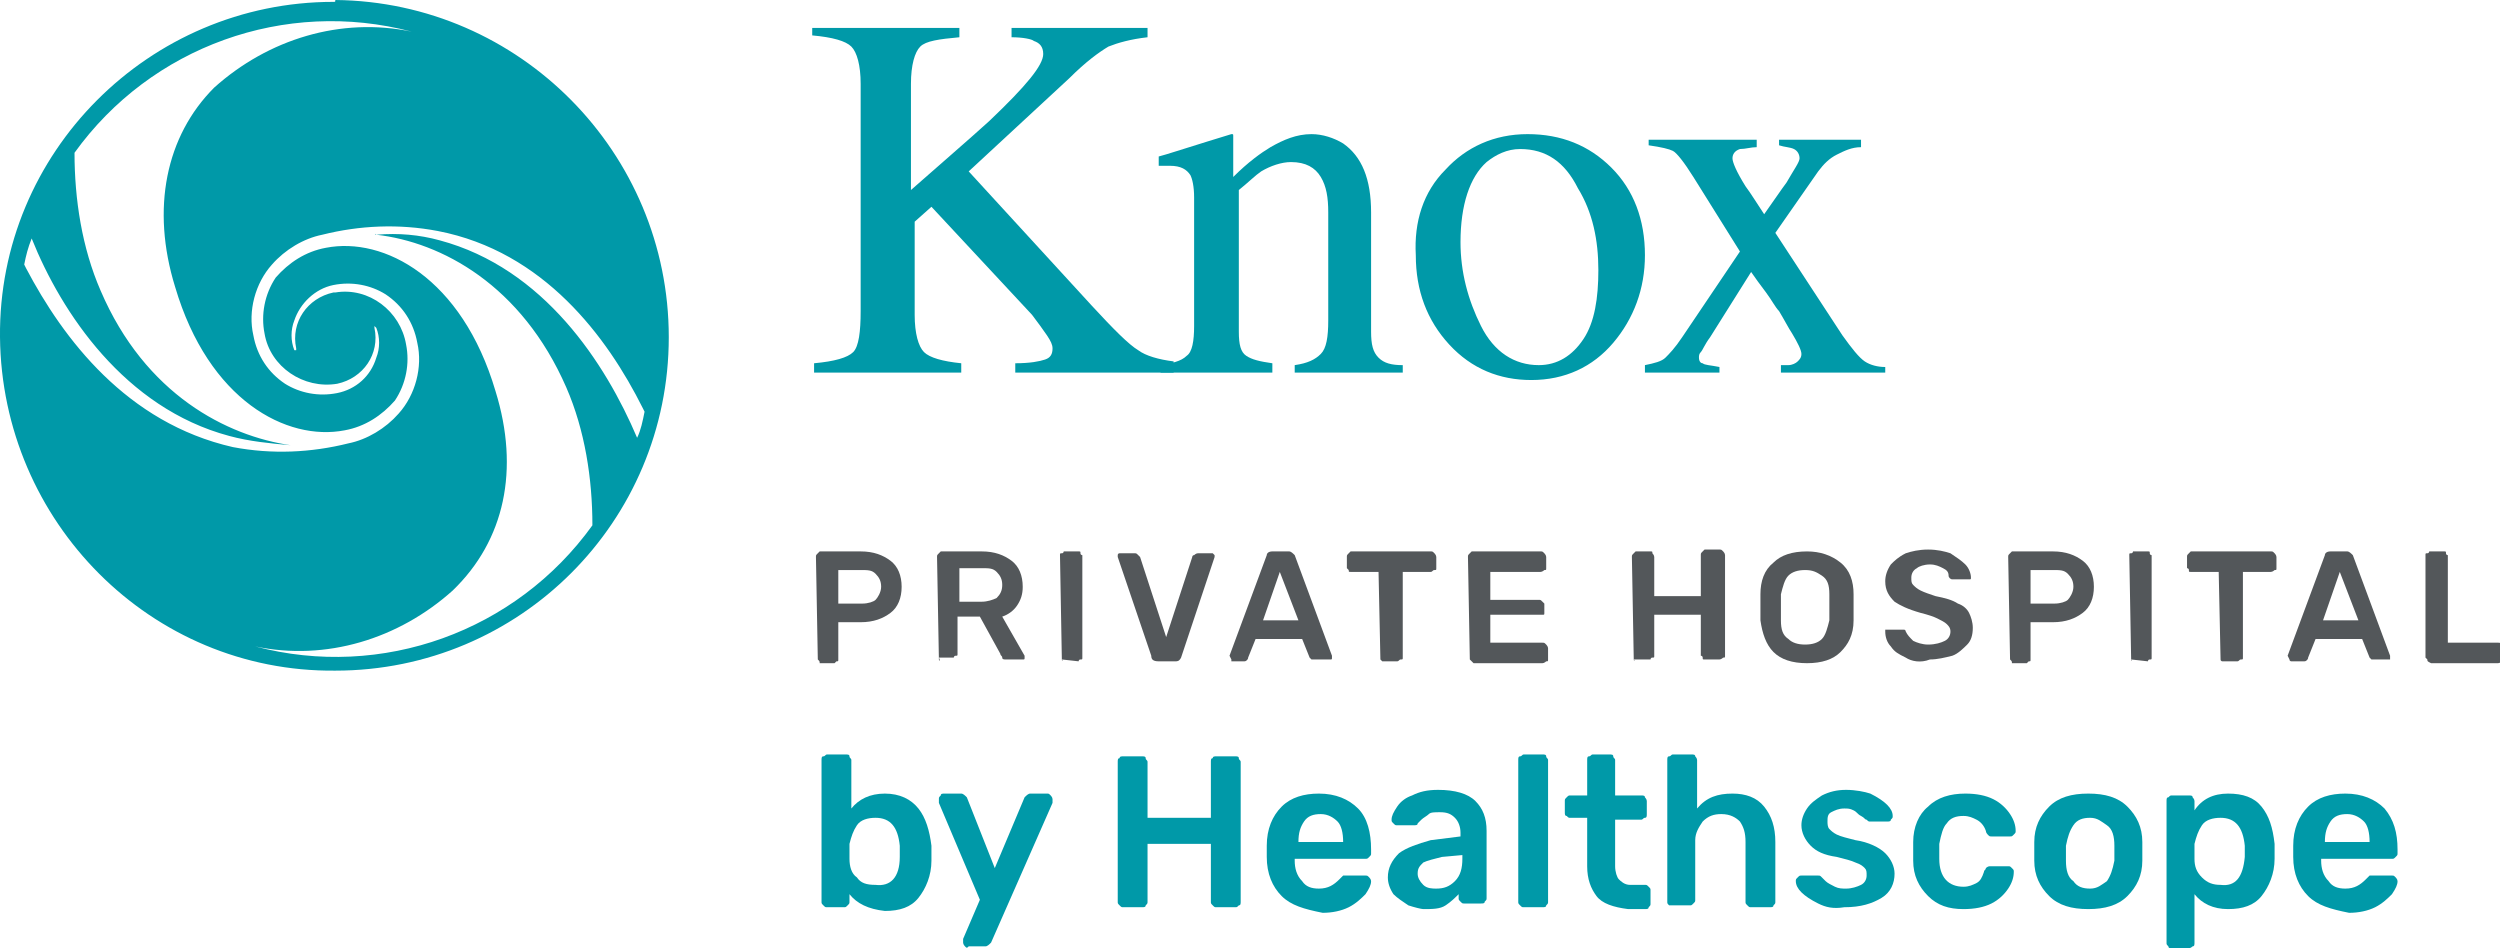 <?xml version="1.0" encoding="utf-8"?>
<svg xmlns="http://www.w3.org/2000/svg" xmlns:xlink="http://www.w3.org/1999/xlink" version="1.1" id="Layer_1" x="0px" y="0px" viewBox="0 0 134.2 50.9" style="enable-background:new 0 0 134.2 50.9;" xml:space="preserve">
<style type="text/css">
	.st0{enable-background:new    ;}
	.st1{fill:#0099A8;}
	.st2{fill:#53575A;}
</style>
<g id="Layer_2_1_">
	<g id="Layer_1-2">
		<g class="st0">
			<path class="st1" d="M43.7,19.5c1.1-0.1,1.8-0.3,2.1-0.6s0.4-1.1,0.4-2.2V4.5c0-1-0.2-1.7-0.5-2s-1-0.5-2.1-0.6V1.5h7.9V2     c-1.1,0.1-1.8,0.2-2.1,0.5s-0.5,1-0.5,2v5.7c1.7-1.5,3.1-2.7,4.2-3.7c2-1.9,2.9-3,2.9-3.6c0-0.4-0.2-0.6-0.5-0.7     C55.4,2.1,54.9,2,54.3,2V1.5h7.3V2c-0.9,0.1-1.6,0.3-2.1,0.5c-0.5,0.3-1.2,0.8-2.1,1.7l-5.4,5l6.6,7.2c1.2,1.3,2,2.1,2.5,2.4     c0.4,0.3,1.1,0.5,1.9,0.6V20h-8.5v-0.5c0.8,0,1.3-0.1,1.6-0.2s0.4-0.3,0.4-0.6c0-0.2-0.1-0.4-0.3-0.7c-0.2-0.3-0.5-0.7-0.8-1.1     L50,11.1l-0.9,0.8v5c0,1,0.2,1.7,0.5,2s1,0.5,2,0.6V20h-7.9C43.7,20,43.7,19.5,43.7,19.5z"></path>
		</g>
		<g class="st0">
			<path class="st1" d="M62.3,19.6c0.6-0.1,1.1-0.2,1.4-0.5c0.3-0.2,0.4-0.8,0.4-1.6v-6.9c0-0.6-0.1-1-0.2-1.2     c-0.2-0.3-0.5-0.5-1.1-0.5c-0.1,0-0.2,0-0.3,0s-0.2,0-0.3,0V8.4c0.4-0.1,1.3-0.4,2.6-0.8l1.3-0.4c0.1,0,0.1,0,0.1,0.1     c0,0,0,0.1,0,0.2v2c0.8-0.8,1.5-1.3,2-1.6c0.7-0.4,1.4-0.7,2.2-0.7c0.6,0,1.2,0.2,1.7,0.5c1,0.7,1.5,1.9,1.5,3.7v6.4     c0,0.7,0.1,1.1,0.4,1.4s0.7,0.4,1.3,0.4V20h-5.8v-0.4c0.7-0.1,1.1-0.3,1.4-0.6c0.3-0.3,0.4-0.9,0.4-1.8v-5.8     c0-0.8-0.1-1.4-0.4-1.9s-0.8-0.8-1.6-0.8c-0.5,0-1.1,0.2-1.6,0.5c-0.3,0.2-0.7,0.6-1.2,1v7.6c0,0.7,0.1,1.1,0.4,1.3     c0.3,0.2,0.7,0.3,1.4,0.4V20h-6L62.3,19.6L62.3,19.6z"></path>
		</g>
		<g class="st0">
			<path class="st1" d="M77.6,9.1c1.1-1.2,2.6-1.9,4.4-1.9s3.3,0.6,4.5,1.8s1.8,2.8,1.8,4.7c0,1.8-0.6,3.4-1.7,4.7s-2.6,2-4.4,2     c-1.7,0-3.2-0.6-4.4-1.9c-1.2-1.3-1.8-2.9-1.8-4.8C75.9,11.9,76.4,10.3,77.6,9.1z M79.8,8.7c-0.9,0.8-1.4,2.3-1.4,4.3     c0,1.6,0.4,3.1,1.1,4.5s1.8,2.1,3.1,2.1c1,0,1.8-0.5,2.4-1.4s0.8-2.2,0.8-3.7c0-1.6-0.3-3.1-1.1-4.4C84,8.7,83,8,81.6,8     C80.9,8,80.3,8.3,79.8,8.7z"></path>
		</g>
		<g class="st0">
			<path class="st1" d="M94.3,7.5v0.4C94,7.9,93.7,8,93.4,8C93.1,8.1,93,8.3,93,8.5s0.2,0.7,0.7,1.5c0.3,0.4,0.6,0.9,1,1.5     c0.5-0.7,0.9-1.3,1.2-1.7c0.4-0.7,0.7-1.1,0.7-1.3S96.5,8.1,96.3,8c-0.2-0.1-0.5-0.1-0.8-0.2V7.5h4.4v0.4c-0.5,0-0.9,0.2-1.3,0.4     s-0.7,0.5-1,0.9l-2.3,3.3l3.6,5.5c0.5,0.7,0.9,1.2,1.2,1.4s0.7,0.3,1.1,0.3V20h-5.6v-0.4H96c0.2,0,0.4-0.1,0.5-0.2     s0.2-0.2,0.2-0.4c0-0.2-0.2-0.6-0.5-1.1c-0.2-0.3-0.4-0.7-0.7-1.2c-0.2-0.2-0.4-0.6-0.7-1c-0.3-0.4-0.6-0.8-0.8-1.1l-2.2,3.5     c-0.3,0.4-0.4,0.7-0.5,0.8c-0.1,0.1-0.1,0.2-0.1,0.3c0,0.2,0.1,0.3,0.2,0.3c0.1,0.1,0.4,0.1,0.9,0.2V20h-4v-0.4     c0.5-0.1,0.9-0.2,1.1-0.4s0.5-0.5,0.9-1.1l3.1-4.6l-2.5-4c-0.5-0.8-0.9-1.3-1.1-1.4c-0.2-0.1-0.6-0.2-1.3-0.3V7.5H94.3z"></path>
		</g>
		<path class="st1" d="M17.9,0.1C8,0.1-0.1,8.2,0,18.1s8.1,18,18,17.9c9.9,0,17.9-8,17.9-17.9S27.9,0.1,18,0C18,0.1,18,0.1,17.9,0.1    z M1.4,14.4l-0.1-0.2c0.1-0.5,0.2-0.9,0.4-1.4c1.6,4,5,9.1,10.6,10.6c1.1,0.3,2.2,0.4,3.3,0.5c0.1,0,0.1,0,0,0    c-3.4-0.5-7.8-2.7-10.2-8.3C4.4,13.3,4,10.7,4,8.2c4.1-5.7,11.3-8.3,18.1-6.5c-3.8-0.8-7.7,0.4-10.6,3c-2.6,2.6-3.4,6.5-2.1,10.7    c1.8,6.1,6,8.3,9.1,7.7c1.1-0.2,2-0.8,2.7-1.6c0.6-0.9,0.8-2,0.6-3c-0.3-1.8-2-3.1-3.8-2.8h-0.1c-1.4,0.3-2.3,1.6-2,3l0,0v0.1    h-0.1c-0.2-0.5-0.2-1.1,0-1.6c0.3-0.9,1.1-1.7,2.1-1.9s2,0,2.8,0.5c0.9,0.6,1.5,1.5,1.7,2.6c0.3,1.3-0.1,2.8-1,3.8    c-0.7,0.8-1.7,1.4-2.7,1.6c-2,0.5-4.1,0.6-6.2,0.2C6.8,22.7,3.4,18.2,1.4,14.4z M20.2,12.6c3.5,0.4,7.8,2.7,10.2,8.2    c1,2.3,1.4,4.9,1.4,7.4c-4.1,5.7-11.3,8.3-18.1,6.5c3.8,0.8,7.7-0.4,10.6-3c2.8-2.7,3.6-6.5,2.3-10.7c-1.8-6.1-6-8.3-9.1-7.7    c-1.1,0.2-2,0.8-2.7,1.6c-0.6,0.9-0.8,2-0.6,3c0.3,1.8,2.1,3,3.9,2.7c1.4-0.3,2.3-1.6,2-3l0,0v-0.1l0.1,0.1c0.2,0.5,0.2,1.1,0,1.6    c-0.3,1-1.1,1.7-2.1,1.9c-1,0.2-2,0-2.8-0.5c-0.9-0.6-1.5-1.5-1.7-2.6c-0.3-1.3,0.1-2.8,1-3.8c0.7-0.8,1.7-1.4,2.7-1.6    c2-0.5,4.1-0.6,6.2-0.2c5.7,1.1,9.1,5.7,11,9.5l0.1,0.2c-0.1,0.5-0.2,1-0.4,1.4c-1.7-4-5-9.1-10.6-10.6    C22.5,12.6,21.4,12.5,20.2,12.6C20.1,12.5,20.1,12.6,20.2,12.6z"></path>
		<g class="st0">
			<path class="st2" d="M43.9,35.4L43.9,35.4l-0.1-5.5c0-0.1,0-0.1,0.1-0.2l0.1-0.1h2.2c0.7,0,1.2,0.2,1.6,0.5     c0.4,0.3,0.6,0.8,0.6,1.4s-0.2,1.1-0.6,1.4s-0.9,0.5-1.6,0.5H45v2c0,0.1,0,0.1-0.1,0.1l-0.1,0.1H44C44,35.5,44,35.5,43.9,35.4z      M46.3,32.4c0.3,0,0.6-0.1,0.7-0.2s0.3-0.4,0.3-0.7c0-0.3-0.1-0.5-0.3-0.7s-0.4-0.2-0.8-0.2H45v1.8C45,32.4,46.3,32.4,46.3,32.4z     "></path>
		</g>
		<g class="st0">
			<path class="st2" d="M50.4,35.4L50.4,35.4l-0.1-5.5c0-0.1,0-0.1,0.1-0.2l0.1-0.1h2.2c0.7,0,1.2,0.2,1.6,0.5     c0.4,0.3,0.6,0.8,0.6,1.4c0,0.4-0.1,0.7-0.3,1s-0.5,0.5-0.8,0.6l1.2,2.1v0.1c0,0.1,0,0.1-0.1,0.1h-0.1H54c-0.1,0-0.2,0-0.2-0.1     s-0.1-0.1-0.1-0.2l-1.1-2h-1.2v2c0,0.1,0,0.1-0.1,0.1s-0.1,0.1-0.1,0.1h-0.8C50.5,35.5,50.4,35.5,50.4,35.4z M52.7,32.3     c0.3,0,0.6-0.1,0.8-0.2c0.2-0.2,0.3-0.4,0.3-0.7s-0.1-0.5-0.3-0.7s-0.4-0.2-0.8-0.2h-1.2v1.8C51.5,32.3,52.7,32.3,52.7,32.3z"></path>
		</g>
		<g class="st0">
			<path class="st2" d="M57,35.4L57,35.4l-0.1-5.6c0-0.1,0-0.1,0.1-0.1s0.1-0.1,0.1-0.1h0.8c0.1,0,0.1,0,0.1,0.1s0.1,0.1,0.1,0.1     v5.5c0,0.1,0,0.1-0.1,0.1s-0.1,0.1-0.1,0.1L57,35.4C57.1,35.5,57,35.5,57,35.4z"></path>
		</g>
		<g class="st0">
			<path class="st2" d="M61.8,35.2L60,29.9v-0.1c0,0,0-0.1,0.1-0.1h0.1h0.7c0.1,0,0.1,0,0.2,0.1l0.1,0.1l1.4,4.3l1.4-4.3     c0,0,0-0.1,0.1-0.1c0,0,0.1-0.1,0.2-0.1H65h0.1l0.1,0.1v0.1l-1.8,5.4c-0.1,0.2-0.2,0.2-0.3,0.2h-0.9     C61.9,35.5,61.8,35.4,61.8,35.2z"></path>
		</g>
		<g class="st0">
			<path class="st2" d="M66.1,35.4L66.1,35.4L66,35.2l2-5.4c0-0.1,0.1-0.2,0.3-0.2h0.9c0.1,0,0.2,0.1,0.3,0.2l2,5.4c0,0,0,0,0,0.1     s0,0.1-0.1,0.1h-0.1h-0.7c-0.1,0-0.1,0-0.2,0l-0.1-0.1l-0.4-1h-2.5l-0.4,1c0,0.1-0.1,0.2-0.2,0.2h-0.7     C66.1,35.5,66.1,35.5,66.1,35.4z M69.7,33.3l-1-2.6l-0.9,2.6H69.7z"></path>
		</g>
		<g class="st0">
			<path class="st2" d="M74.1,35.4L74.1,35.4L74,30.7h-1.5c-0.1,0-0.1,0-0.1-0.1l-0.1-0.1v-0.6c0-0.1,0-0.1,0.1-0.2l0.1-0.1h4.3     c0.1,0,0.1,0,0.2,0.1c0,0,0.1,0.1,0.1,0.2v0.6c0,0.1,0,0.1-0.1,0.1s-0.1,0.1-0.2,0.1h-1.5v4.6c0,0.1,0,0.1-0.1,0.1     s-0.1,0.1-0.2,0.1h-0.8C74.2,35.5,74.2,35.5,74.1,35.4z"></path>
		</g>
		<g class="st0">
			<path class="st2" d="M78.9,35.4L78.9,35.4l-0.1-5.5c0-0.1,0-0.1,0.1-0.2l0.1-0.1h3.7c0.1,0,0.1,0,0.2,0.1c0,0,0.1,0.1,0.1,0.2     v0.6c0,0.1,0,0.1-0.1,0.1c0,0-0.1,0.1-0.2,0.1H80v1.5h2.6c0.1,0,0.1,0,0.2,0.1s0.1,0.1,0.1,0.1v0.5c0,0.1,0,0.1-0.1,0.1     s-0.2,0-0.2,0H80v1.5h2.8c0.1,0,0.1,0,0.2,0.1c0,0,0.1,0.1,0.1,0.2v0.6c0,0.1,0,0.1-0.1,0.1c0,0-0.1,0.1-0.2,0.1h-3.7     C79,35.5,79,35.5,78.9,35.4z"></path>
		</g>
		<g class="st0">
			<path class="st2" d="M87.7,35.4L87.7,35.4l-0.1-5.5c0-0.1,0-0.1,0.1-0.2l0.1-0.1h0.8c0.1,0,0.1,0,0.1,0.1c0,0,0.1,0.1,0.1,0.2V32     h2.5v-2.2c0-0.1,0-0.1,0.1-0.2l0.1-0.1h0.8c0.1,0,0.1,0,0.2,0.1c0,0,0.1,0.1,0.1,0.2v5.4c0,0.1,0,0.1-0.1,0.1     c0,0-0.1,0.1-0.2,0.1h-0.8c-0.1,0-0.1,0-0.1-0.1s-0.1-0.1-0.1-0.1V33h-2.5v2.2c0,0.1,0,0.1-0.1,0.1s-0.1,0.1-0.1,0.1L87.7,35.4     C87.8,35.5,87.7,35.5,87.7,35.4z"></path>
		</g>
		<g class="st0">
			<path class="st2" d="M95.2,35c-0.4-0.4-0.6-1-0.7-1.7c0-0.2,0-0.4,0-0.7s0-0.6,0-0.7c0-0.7,0.2-1.3,0.7-1.7     c0.4-0.4,1-0.6,1.8-0.6c0.7,0,1.3,0.2,1.8,0.6s0.7,1,0.7,1.7c0,0.3,0,0.6,0,0.7c0,0.2,0,0.4,0,0.7c0,0.8-0.3,1.3-0.7,1.7     s-1,0.6-1.8,0.6S95.6,35.4,95.2,35z M97.8,34.3c0.2-0.2,0.3-0.6,0.4-1c0-0.3,0-0.6,0-0.7c0-0.1,0-0.4,0-0.7c0-0.5-0.1-0.8-0.4-1     s-0.5-0.3-0.9-0.3s-0.7,0.1-0.9,0.3s-0.3,0.6-0.4,1c0,0.2,0,0.4,0,0.7s0,0.5,0,0.7c0,0.5,0.1,0.8,0.4,1c0.2,0.2,0.5,0.3,0.9,0.3     S97.6,34.5,97.8,34.3z"></path>
		</g>
		<g class="st0">
			<path class="st2" d="M102.3,35.3c-0.4-0.2-0.6-0.3-0.8-0.6c-0.2-0.2-0.3-0.5-0.3-0.8v-0.1h0.1h0.7c0.1,0,0.1,0,0.2,0     s0.1,0.1,0.1,0.1c0.1,0.2,0.2,0.3,0.4,0.5c0.2,0.1,0.5,0.2,0.8,0.2c0.4,0,0.7-0.1,0.9-0.2c0.2-0.1,0.3-0.3,0.3-0.5     s-0.1-0.3-0.2-0.4c-0.1-0.1-0.3-0.2-0.5-0.3s-0.5-0.2-0.9-0.3c-0.7-0.2-1.1-0.4-1.4-0.6c-0.3-0.3-0.5-0.6-0.5-1.1     c0-0.3,0.1-0.6,0.3-0.9c0.2-0.2,0.4-0.4,0.8-0.6c0.3-0.1,0.7-0.2,1.2-0.2s0.9,0.1,1.2,0.2c0.3,0.2,0.6,0.4,0.8,0.6     s0.3,0.5,0.3,0.7c0,0.1,0,0.1-0.1,0.1s-0.1,0-0.1,0h-0.8c-0.1,0-0.2-0.1-0.2-0.2c0-0.2-0.1-0.3-0.3-0.4c-0.2-0.1-0.4-0.2-0.7-0.2     c-0.3,0-0.6,0.1-0.7,0.2c-0.2,0.1-0.3,0.3-0.3,0.5s0,0.3,0.1,0.4s0.2,0.2,0.4,0.3s0.5,0.2,0.8,0.3c0.5,0.1,0.9,0.2,1.2,0.4     c0.3,0.1,0.5,0.3,0.6,0.5s0.2,0.5,0.2,0.8c0,0.4-0.1,0.7-0.3,0.9s-0.5,0.5-0.8,0.6c-0.4,0.1-0.8,0.2-1.2,0.2     C103.1,35.6,102.6,35.5,102.3,35.3z"></path>
		</g>
		<g class="st0">
			<path class="st2" d="M107.9,35.4L107.9,35.4l-0.1-5.5c0-0.1,0-0.1,0.1-0.2l0.1-0.1h2.2c0.7,0,1.2,0.2,1.6,0.5s0.6,0.8,0.6,1.4     s-0.2,1.1-0.6,1.4s-0.9,0.5-1.6,0.5H109v2c0,0.1,0,0.1-0.1,0.1l-0.1,0.1H108C108,35.5,108,35.5,107.9,35.4z M110.3,32.4     c0.3,0,0.6-0.1,0.7-0.2s0.3-0.4,0.3-0.7c0-0.3-0.1-0.5-0.3-0.7c-0.2-0.2-0.4-0.2-0.8-0.2H109v1.8C109,32.4,110.3,32.4,110.3,32.4     z"></path>
		</g>
		<g class="st0">
			<path class="st2" d="M114.4,35.4L114.4,35.4l-0.1-5.6c0-0.1,0-0.1,0.1-0.1s0.1-0.1,0.1-0.1h0.8c0.1,0,0.1,0,0.1,0.1     s0.1,0.1,0.1,0.1v5.5c0,0.1,0,0.1-0.1,0.1s-0.1,0.1-0.1,0.1L114.4,35.4C114.5,35.5,114.4,35.5,114.4,35.4z"></path>
		</g>
		<g class="st0">
			<path class="st2" d="M119.2,35.4L119.2,35.4l-0.1-4.7h-1.5c-0.1,0-0.1,0-0.1-0.1s-0.1-0.1-0.1-0.1v-0.6c0-0.1,0-0.1,0.1-0.2     l0.1-0.1h4.3c0.1,0,0.1,0,0.2,0.1c0,0,0.1,0.1,0.1,0.2v0.6c0,0.1,0,0.1-0.1,0.1c0,0-0.1,0.1-0.2,0.1h-1.5v4.6     c0,0.1,0,0.1-0.1,0.1s-0.1,0.1-0.2,0.1h-0.8C119.3,35.5,119.2,35.5,119.2,35.4z"></path>
		</g>
		<g class="st0">
			<path class="st2" d="M122.9,35.4L122.9,35.4l-0.1-0.2l2-5.4c0-0.1,0.1-0.2,0.3-0.2h0.9c0.1,0,0.2,0.1,0.3,0.2l2,5.4     c0,0,0,0,0,0.1s0,0.1,0,0.1h-0.1h-0.7c-0.1,0-0.1,0-0.2,0l-0.1-0.1l-0.4-1h-2.5l-0.4,1c0,0.1-0.1,0.2-0.2,0.2H123     C123,35.5,122.9,35.5,122.9,35.4z M126.6,33.3l-1-2.6l-0.9,2.6H126.6z"></path>
		</g>
		<g class="st0">
			<path class="st2" d="M130.3,35.4l-0.1-0.1v-5.5c0-0.1,0-0.1,0.1-0.1s0.1-0.1,0.1-0.1h0.8c0.1,0,0.1,0,0.1,0.1s0.1,0.1,0.1,0.1     v4.7h2.7c0.1,0,0.1,0,0.2,0.1s0.1,0.1,0.1,0.2v0.6c0,0.1,0,0.1-0.1,0.1c0,0-0.1,0.1-0.2,0.1h-3.6     C130.3,35.5,130.3,35.5,130.3,35.4z"></path>
		</g>
		<g class="st0">
			<path class="st1" d="M45.6,48v0.4c0,0.1,0,0.1-0.1,0.2c-0.1,0.1-0.1,0.1-0.2,0.1h-0.9c-0.1,0-0.1,0-0.2-0.1     c-0.1-0.1-0.1-0.1-0.1-0.2v-7.6c0-0.1,0-0.2,0.1-0.2s0.1-0.1,0.2-0.1h1c0.1,0,0.2,0,0.2,0.1s0.1,0.1,0.1,0.2v2.6     c0.4-0.5,1-0.8,1.8-0.8s1.4,0.3,1.8,0.8c0.4,0.5,0.6,1.2,0.7,2c0,0.1,0,0.2,0,0.4s0,0.3,0,0.4c0,0.8-0.3,1.5-0.7,2     s-1,0.7-1.8,0.7C46.6,48.8,46,48.5,45.6,48z M48.3,46c0-0.1,0-0.2,0-0.3s0-0.3,0-0.3c-0.1-1-0.5-1.5-1.3-1.5     c-0.4,0-0.8,0.1-1,0.4s-0.3,0.6-0.4,1v0.4v0.4c0,0.4,0.1,0.8,0.4,1c0.2,0.3,0.5,0.4,1,0.4C47.8,47.6,48.3,47.1,48.3,46z"></path>
		</g>
		<g class="st0">
			<path class="st1" d="M51.8,50.8c0,0-0.1-0.1-0.1-0.2c0-0.1,0-0.1,0-0.2l0.9-2.1l-2.2-5.2c0-0.1,0-0.1,0-0.2c0-0.1,0-0.1,0.1-0.2     c0-0.1,0.1-0.1,0.2-0.1h0.9c0.1,0,0.2,0.1,0.3,0.2l1.5,3.8l1.6-3.8c0.1-0.1,0.2-0.2,0.3-0.2h0.9c0.1,0,0.1,0,0.2,0.1     c0,0,0.1,0.1,0.1,0.2c0,0.1,0,0.1,0,0.2l-3.3,7.5c-0.1,0.1-0.2,0.2-0.3,0.2H52C51.9,50.9,51.9,50.9,51.8,50.8z"></path>
		</g>
		<g class="st0">
			<path class="st1" d="M60.1,48.6C60,48.5,60,48.5,60,48.4v-7.5c0-0.1,0-0.2,0.1-0.2c0-0.1,0.1-0.1,0.2-0.1h1c0.1,0,0.2,0,0.2,0.1     s0.1,0.1,0.1,0.2v3H65v-3c0-0.1,0-0.2,0.1-0.2c0-0.1,0.1-0.1,0.2-0.1h1c0.1,0,0.2,0,0.2,0.1s0.1,0.1,0.1,0.2v7.5     c0,0.1,0,0.2-0.1,0.2c-0.1,0.1-0.1,0.1-0.2,0.1h-1c-0.1,0-0.1,0-0.2-0.1S65,48.5,65,48.4v-3.1h-3.4v3.1c0,0.1,0,0.1-0.1,0.2     c0,0.1-0.1,0.1-0.2,0.1h-1C60.2,48.7,60.2,48.7,60.1,48.6z"></path>
			<path class="st1" d="M68.8,48.1C68.3,47.6,68,46.9,68,46v-0.3v-0.3c0-0.9,0.3-1.6,0.8-2.1s1.2-0.7,2-0.7c0.9,0,1.6,0.3,2.1,0.8     s0.7,1.3,0.7,2.2v0.2c0,0.1,0,0.1-0.1,0.2c-0.1,0.1-0.1,0.1-0.2,0.1h-3.8v0.1c0,0.4,0.1,0.8,0.4,1.1c0.2,0.3,0.5,0.4,0.9,0.4     c0.5,0,0.8-0.2,1.1-0.5c0.1-0.1,0.1-0.1,0.2-0.2c0,0,0.1,0,0.2,0h1c0.1,0,0.1,0,0.2,0.1c0,0,0.1,0.1,0.1,0.2     c0,0.2-0.1,0.4-0.3,0.7c-0.2,0.2-0.5,0.5-0.9,0.7S71.5,49,71,49C70,48.8,69.3,48.6,68.8,48.1z M72.1,45.2L72.1,45.2     c0-0.5-0.1-0.9-0.3-1.1s-0.5-0.4-0.9-0.4s-0.7,0.1-0.9,0.4s-0.3,0.6-0.3,1.1l0,0H72.1z"></path>
			<path class="st1" d="M75.6,48.6c-0.3-0.2-0.6-0.4-0.8-0.6c-0.2-0.3-0.3-0.6-0.3-0.9c0-0.5,0.2-0.9,0.6-1.3c0.4-0.3,1-0.5,1.7-0.7     l1.6-0.2v-0.2c0-0.3-0.1-0.6-0.3-0.8s-0.4-0.3-0.8-0.3c-0.3,0-0.5,0-0.6,0.1s-0.3,0.2-0.4,0.3s-0.2,0.2-0.2,0.2     c0,0.1-0.1,0.1-0.2,0.1H75c-0.1,0-0.1,0-0.2-0.1s-0.1-0.1-0.1-0.2c0-0.2,0.1-0.4,0.3-0.7s0.5-0.5,0.8-0.6     c0.4-0.2,0.8-0.3,1.4-0.3c0.9,0,1.6,0.2,2,0.6s0.6,0.9,0.6,1.6v3.6c0,0.1,0,0.1-0.1,0.2c0,0.1-0.1,0.1-0.2,0.1h-0.9     c-0.1,0-0.1,0-0.2-0.1s-0.1-0.1-0.1-0.2V48c-0.2,0.2-0.4,0.4-0.7,0.6c-0.3,0.2-0.7,0.2-1.2,0.2C76.3,48.8,75.9,48.7,75.6,48.6z      M78.1,47.3c0.3-0.3,0.4-0.7,0.4-1.2v-0.2L77.4,46c-0.4,0.1-0.8,0.2-1,0.3c-0.2,0.2-0.3,0.3-0.3,0.6c0,0.2,0.1,0.4,0.3,0.6     s0.5,0.2,0.7,0.2C77.5,47.7,77.8,47.6,78.1,47.3z"></path>
			<path class="st1" d="M81.6,48.6c-0.1-0.1-0.1-0.1-0.1-0.2v-7.6c0-0.1,0-0.2,0.1-0.2s0.1-0.1,0.2-0.1h1c0.1,0,0.2,0,0.2,0.1     s0.1,0.1,0.1,0.2v7.6c0,0.1,0,0.1-0.1,0.2c0,0.1-0.1,0.1-0.2,0.1h-1C81.7,48.7,81.7,48.7,81.6,48.6z"></path>
			<path class="st1" d="M85.7,48.1c-0.3-0.4-0.5-0.9-0.5-1.6v-2.6h-0.9c-0.1,0-0.1,0-0.2-0.1c-0.1,0-0.1-0.1-0.1-0.2V43     c0-0.1,0-0.1,0.1-0.2c0.1-0.1,0.1-0.1,0.2-0.1h0.9v-1.9c0-0.1,0-0.2,0.1-0.2s0.1-0.1,0.2-0.1h0.9c0.1,0,0.2,0,0.2,0.1     s0.1,0.1,0.1,0.2v1.9h1.4c0.1,0,0.2,0,0.2,0.1c0,0,0.1,0.1,0.1,0.2v0.7c0,0.1,0,0.2-0.1,0.2S88.2,44,88.1,44h-1.4v2.5     c0,0.3,0.1,0.6,0.2,0.7s0.3,0.3,0.6,0.3h0.8c0.1,0,0.1,0,0.2,0.1s0.1,0.1,0.1,0.2v0.7c0,0.1,0,0.1-0.1,0.2c0,0.1-0.1,0.1-0.2,0.1     h-0.9C86.6,48.7,86,48.5,85.7,48.1z"></path>
			<path class="st1" d="M89.6,48.6c-0.1-0.1-0.1-0.1-0.1-0.2v-7.6c0-0.1,0-0.2,0.1-0.2s0.1-0.1,0.2-0.1h1c0.1,0,0.2,0,0.2,0.1     c0,0,0.1,0.1,0.1,0.2v2.6c0.5-0.6,1.1-0.8,1.9-0.8c0.7,0,1.3,0.2,1.7,0.7c0.4,0.5,0.6,1.1,0.6,1.9v3.2c0,0.1,0,0.1-0.1,0.2     c0,0.1-0.1,0.1-0.2,0.1h-1c-0.1,0-0.1,0-0.2-0.1s-0.1-0.1-0.1-0.2v-3.2c0-0.5-0.1-0.8-0.3-1.1c-0.2-0.2-0.5-0.4-1-0.4     c-0.4,0-0.7,0.1-1,0.4c-0.2,0.3-0.4,0.6-0.4,1v3.2c0,0.1,0,0.1-0.1,0.2c-0.1,0.1-0.1,0.1-0.2,0.1L89.6,48.6     C89.7,48.7,89.7,48.7,89.6,48.6z"></path>
			<path class="st1" d="M97.6,48.5c-0.4-0.2-0.7-0.4-0.9-0.6c-0.2-0.2-0.3-0.4-0.3-0.6c0-0.1,0-0.1,0.1-0.2s0.1-0.1,0.2-0.1h0.9     c0.1,0,0.1,0,0.2,0.1c0,0,0.1,0.1,0.2,0.2c0.1,0.1,0.3,0.2,0.5,0.3s0.4,0.1,0.6,0.1c0.3,0,0.6-0.1,0.8-0.2     c0.2-0.1,0.3-0.3,0.3-0.5s0-0.3-0.1-0.4c-0.1-0.1-0.2-0.2-0.5-0.3c-0.2-0.1-0.6-0.2-1-0.3c-0.7-0.1-1.1-0.3-1.4-0.6     s-0.5-0.7-0.5-1.1c0-0.3,0.1-0.6,0.3-0.9c0.2-0.3,0.5-0.5,0.8-0.7c0.4-0.2,0.8-0.3,1.3-0.3s1,0.1,1.3,0.2     c0.4,0.2,0.7,0.4,0.9,0.6c0.2,0.2,0.3,0.4,0.3,0.6c0,0.1,0,0.1-0.1,0.2c0,0.1-0.1,0.1-0.2,0.1h-0.9c-0.1,0-0.1,0-0.2-0.1     c-0.1,0-0.1-0.1-0.3-0.2s-0.2-0.2-0.4-0.3c-0.2-0.1-0.3-0.1-0.5-0.1c-0.3,0-0.5,0.1-0.7,0.2s-0.2,0.3-0.2,0.5     c0,0.1,0,0.3,0.1,0.4c0.1,0.1,0.2,0.2,0.4,0.3c0.2,0.1,0.6,0.2,1,0.3c0.7,0.1,1.3,0.4,1.6,0.7c0.3,0.3,0.5,0.7,0.5,1.1     c0,0.5-0.2,1-0.7,1.3s-1.1,0.5-2,0.5C98.4,48.8,98,48.7,97.6,48.5z"></path>
			<path class="st1" d="M103.5,48.1c-0.5-0.5-0.8-1.1-0.8-1.9v-0.5v-0.5c0-0.8,0.3-1.5,0.8-1.9c0.5-0.5,1.2-0.7,2-0.7     c0.6,0,1.1,0.1,1.5,0.3s0.7,0.5,0.9,0.8c0.2,0.3,0.3,0.6,0.3,0.9c0,0.1,0,0.1-0.1,0.2s-0.1,0.1-0.2,0.1h-1c-0.1,0-0.1,0-0.2-0.1     c0,0-0.1-0.1-0.1-0.2c-0.1-0.3-0.3-0.5-0.5-0.6s-0.4-0.2-0.7-0.2c-0.4,0-0.7,0.1-0.9,0.4c-0.2,0.2-0.3,0.6-0.4,1.1v0.4v0.4     c0,1,0.5,1.5,1.3,1.5c0.3,0,0.5-0.1,0.7-0.2c0.2-0.1,0.3-0.3,0.4-0.6c0-0.1,0.1-0.1,0.1-0.2c0,0,0.1-0.1,0.2-0.1h1     c0.1,0,0.1,0,0.2,0.1s0.1,0.1,0.1,0.2c0,0.3-0.1,0.6-0.3,0.9c-0.2,0.3-0.5,0.6-0.9,0.8s-0.9,0.3-1.5,0.3     C104.6,48.8,104,48.6,103.5,48.1z"></path>
			<path class="st1" d="M110,48.1c-0.5-0.5-0.8-1.1-0.8-1.9v-0.5v-0.5c0-0.8,0.3-1.4,0.8-1.9s1.2-0.7,2.1-0.7s1.6,0.2,2.1,0.7     s0.8,1.1,0.8,1.9c0,0.1,0,0.3,0,0.5s0,0.4,0,0.5c0,0.8-0.3,1.4-0.8,1.9s-1.2,0.7-2.1,0.7S110.5,48.6,110,48.1z M113.1,47.3     c0.2-0.3,0.3-0.6,0.4-1.1c0-0.1,0-0.2,0-0.4s0-0.4,0-0.4c0-0.5-0.1-0.9-0.4-1.1s-0.5-0.4-0.9-0.4s-0.7,0.1-0.9,0.4     s-0.3,0.6-0.4,1.1v0.4v0.4c0,0.5,0.1,0.9,0.4,1.1c0.2,0.3,0.5,0.4,0.9,0.4S112.8,47.5,113.1,47.3z"></path>
			<path class="st1" d="M116.4,50.8c-0.1-0.1-0.1-0.1-0.1-0.2V43c0-0.1,0-0.2,0.1-0.2c0.1-0.1,0.1-0.1,0.2-0.1h0.9     c0.1,0,0.2,0,0.2,0.1c0,0,0.1,0.1,0.1,0.2v0.5c0.4-0.6,1-0.9,1.8-0.9s1.4,0.2,1.8,0.7s0.6,1.1,0.7,2c0,0.1,0,0.2,0,0.4     s0,0.3,0,0.4c0,0.8-0.3,1.5-0.7,2s-1,0.7-1.8,0.7s-1.4-0.3-1.8-0.8v2.6c0,0.1,0,0.2-0.1,0.2c0,0-0.1,0.1-0.2,0.1h-1     C116.5,50.9,116.4,50.9,116.4,50.8z M120.5,46c0-0.1,0-0.2,0-0.3s0-0.3,0-0.3c-0.1-1-0.5-1.5-1.3-1.5c-0.4,0-0.8,0.1-1,0.4     c-0.2,0.3-0.3,0.6-0.4,1v0.4v0.4c0,0.4,0.1,0.7,0.4,1s0.6,0.4,1,0.4C120,47.6,120.4,47.1,120.5,46z"></path>
			<path class="st1" d="M123.9,48.1c-0.5-0.5-0.8-1.2-0.8-2.1v-0.3v-0.3c0-0.9,0.3-1.6,0.8-2.1s1.2-0.7,2-0.7c0.9,0,1.6,0.3,2.1,0.8     c0.5,0.6,0.7,1.3,0.7,2.2v0.2c0,0.1,0,0.1-0.1,0.2c-0.1,0.1-0.1,0.1-0.2,0.1h-3.8v0.1c0,0.4,0.1,0.8,0.4,1.1     c0.2,0.3,0.5,0.4,0.9,0.4c0.5,0,0.8-0.2,1.1-0.5c0.1-0.1,0.1-0.1,0.2-0.2c0,0,0.1,0,0.2,0h1c0.1,0,0.1,0,0.2,0.1     c0,0,0.1,0.1,0.1,0.2c0,0.2-0.1,0.4-0.3,0.7c-0.2,0.2-0.5,0.5-0.9,0.7s-0.9,0.3-1.4,0.3C125.1,48.8,124.4,48.6,123.9,48.1z      M127.2,45.2L127.2,45.2c0-0.5-0.1-0.9-0.3-1.1s-0.5-0.4-0.9-0.4s-0.7,0.1-0.9,0.4s-0.3,0.6-0.3,1.1l0,0H127.2z"></path>
		</g>
	</g>
</g>
</svg>
